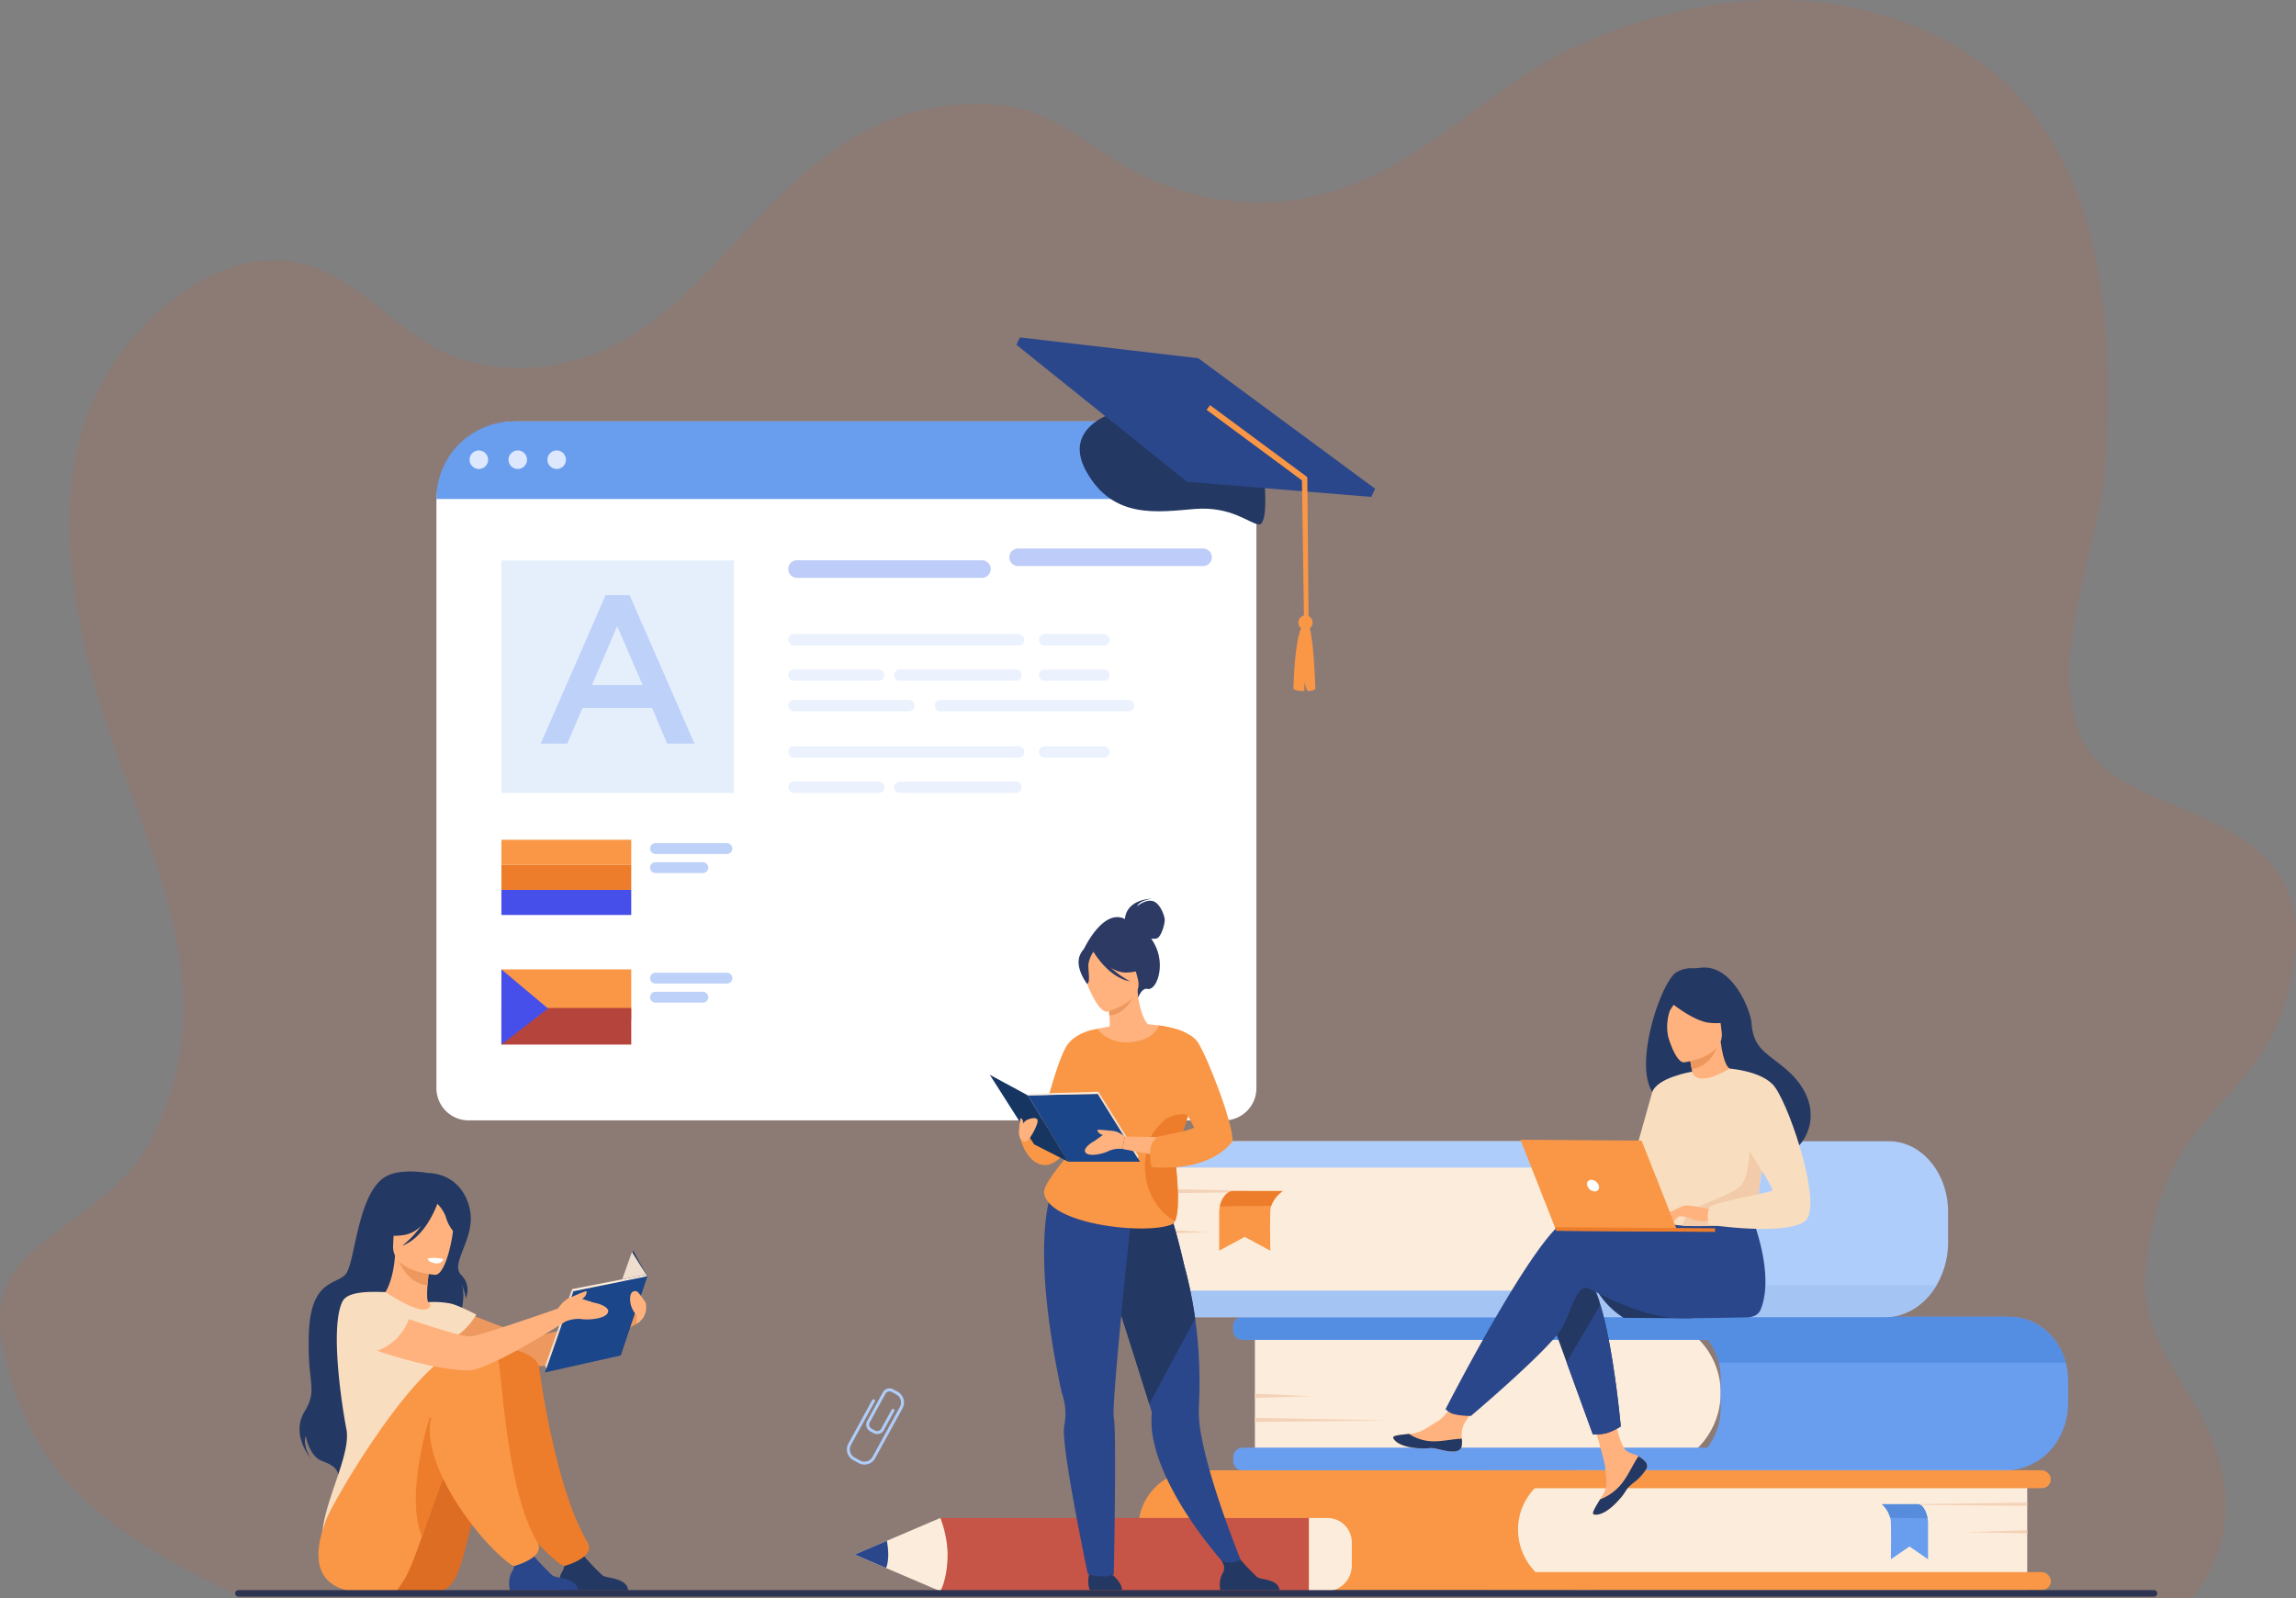 <svg xmlns="http://www.w3.org/2000/svg" width="569.999" height="396.766" viewBox="0 0 569.999 396.766">
  <rect x="0" y="0" width="569.999" height="396.766" fill="#808080" stroke="none"/>
  <g id="vidyalaya_grenada_2" transform="translate(-212.001 -1103)">
    <g id="Vidyalaya_Israel_1" transform="translate(17063 -7155.443)">
      <g id="Group_171770" data-name="Group 171770" transform="translate(-16851 8258.441)">
        <path id="Path_80166" data-name="Path 80166" d="M678.292,317.954c-4.821,39.255-32.637,32.723-37.029,78.366-1.568,16.291,10.289,26.532,16.18,40.637,6.524,15.59,4.213,29.6-4.6,40.283H169.362c-10.688-4.906-20.887-10.126-29.764-16.394-12.221-8.612-21.893-19.228-26.825-33.782-4.452-13.151-7.882-25.838,3.813-35.813,6.349-5.423,12.958-9.608,18.7-14.635a45.448,45.448,0,0,0,11.033-13.655c21.076-41.21-5.96-77.527-15.889-118.763-.958-4.007-1.835-8.054-2.534-12.115-1.821-10.343-2.668-20.836-1.588-31.057a68.448,68.448,0,0,1,8.478-27.132c7.373-12.919,26.472-32,46.995-28.359,15.421,2.739,25.125,17.811,39.049,23.262,17.547,6.868,37.014,1.376,50.159-8.721,25.566-19.637,41.949-56.963,85.644-53.542,14.816,1.158,24.818,13.082,37.809,18.547,17.859,7.522,35.476,7.467,52.543.149,19.628-8.421,33.1-24.065,52.368-33.019A130.405,130.405,0,0,1,519.7,84.757c15.5-4.279,32.458-5.792,48.448-2.494a94.235,94.235,0,0,1,9.65,2.494c53.458,16.775,55.974,71.721,53.458,111.813-1.154,18.369-15.58,50.049-4.923,69.029S682.954,279.995,678.292,317.954Z" transform="translate(-108.623 -80.472)" fill="rgba(252,79,25,0.99)" opacity="0.1"/>
      </g>
    </g>
    <g id="Group_185439" data-name="Group 185439" transform="translate(13.795 960.947)">
      <g id="Group_185403" data-name="Group 185403" transform="translate(408.464 486.731)">
        <g id="Group_185401" data-name="Group 185401" transform="translate(4.788)">
          <path id="Path_96577" data-name="Path 96577" d="M1159.8,1557.5l-.849-.465a1.877,1.877,0,0,1-.744-2.545l3.9-7.128a1.877,1.877,0,0,1,2.545-.744l1.217.666a.367.367,0,0,1-.352.644l-1.217-.666a1.142,1.142,0,0,0-1.549.453l-3.9,7.128a1.143,1.143,0,0,0,.453,1.549l.85.465a1.142,1.142,0,0,0,1.549-.453l2.591-4.731a.367.367,0,0,1,.644.352l-2.591,4.732A1.877,1.877,0,0,1,1159.8,1557.5Z" transform="translate(-1157.975 -1546.386)" fill="#afcdfb"/>
        </g>
        <g id="Group_185402" data-name="Group 185402" transform="translate(0 0.851)">
          <path id="Path_96578" data-name="Path 96578" d="M1133.417,1569.029l-1.523-.834a3.037,3.037,0,0,1-1.06-4.151l5.868-10.716a.367.367,0,0,1,.644.352l-5.868,10.716a2.3,2.3,0,0,0,.769,3.155l1.523.834a2.3,2.3,0,0,0,3.072-1.052l6.684-12.206a2.3,2.3,0,0,0-.769-3.155.367.367,0,0,1,.352-.644,3.037,3.037,0,0,1,1.06,4.151l-6.683,12.206A3.037,3.037,0,0,1,1133.417,1569.029Z" transform="translate(-1130.426 -1551.283)" fill="#afcdfb"/>
        </g>
      </g>
      <g id="Group_185412" data-name="Group 185412" transform="translate(306.552 246.672)">
        <path id="Rectangle_151813" data-name="Rectangle 151813" d="M20,0H183.567a20,20,0,0,1,20,20V165.531a8,8,0,0,1-8,8H8a8,8,0,0,1-8-8V20A20,20,0,0,1,20,0Z" transform="translate(0)" fill="#fff"/>
        <path id="Rectangle_151814" data-name="Rectangle 151814" d="M19.256,0H184.311a19.256,19.256,0,0,1,19.256,19.256v0a0,0,0,0,1,0,0H0a0,0,0,0,1,0,0v0A19.256,19.256,0,0,1,19.256,0Z" transform="translate(0)" fill="#699dee"/>
        <g id="Group_185404" data-name="Group 185404" transform="translate(8.232 7.21)">
          <path id="Path_96579" data-name="Path 96579" d="M915.682,427.6a2.3,2.3,0,1,1,2.3,2.3A2.3,2.3,0,0,1,915.682,427.6Z" transform="translate(-915.682 -425.3)" fill="#dde7fe"/>
          <path id="Path_96580" data-name="Path 96580" d="M971.275,427.6a2.3,2.3,0,1,1,2.3,2.3A2.3,2.3,0,0,1,971.275,427.6Z" transform="translate(-961.613 -425.3)" fill="#dde7fe"/>
          <path id="Path_96581" data-name="Path 96581" d="M1026.869,427.6a2.3,2.3,0,1,1,2.3,2.3A2.3,2.3,0,0,1,1026.869,427.6Z" transform="translate(-1007.544 -425.3)" fill="#dde7fe"/>
        </g>
        <rect id="Rectangle_151815" data-name="Rectangle 151815" width="57.704" height="57.704" transform="translate(16.132 34.535)" fill="#cde0fb" opacity="0.5"/>
        <path id="Path_96582" data-name="Path 96582" d="M1418.953,586.53h-45.9a2.181,2.181,0,0,1-2.181-2.181h0a2.181,2.181,0,0,1,2.181-2.181h45.9a2.181,2.181,0,0,1,2.181,2.181h0A2.181,2.181,0,0,1,1418.953,586.53Z" transform="translate(-1283.527 -547.694)" fill="#7c9af2" opacity="0.5"/>
        <path id="Path_96583" data-name="Path 96583" d="M1734.752,569.7h-45.9a2.181,2.181,0,0,1-2.181-2.181h0a2.181,2.181,0,0,1,2.181-2.181h45.9a2.181,2.181,0,0,1,2.181,2.181h0A2.181,2.181,0,0,1,1734.752,569.7Z" transform="translate(-1544.438 -533.79)" fill="#7c9af2" opacity="0.5"/>
        <g id="Group_185405" data-name="Group 185405" transform="translate(87.346 52.797)" opacity="0.3">
          <path id="Path_96584" data-name="Path 96584" d="M1428.039,690.416h-55.752a1.414,1.414,0,0,1-1.414-1.414h0a1.414,1.414,0,0,1,1.414-1.413h55.752a1.413,1.413,0,0,1,1.413,1.413h0A1.413,1.413,0,0,1,1428.039,690.416Z" transform="translate(-1370.873 -687.589)" fill="#bdd1f9"/>
          <path id="Path_96585" data-name="Path 96585" d="M1745.048,690.416h-14.717a1.414,1.414,0,0,1-1.414-1.414h0a1.414,1.414,0,0,1,1.414-1.413h14.717a1.413,1.413,0,0,1,1.413,1.413h0A1.413,1.413,0,0,1,1745.048,690.416Z" transform="translate(-1666.687 -687.589)" fill="#bdd1f9"/>
          <path id="Path_96586" data-name="Path 96586" d="M1393.323,740.854h-21.036a1.414,1.414,0,0,1-1.414-1.414h0a1.414,1.414,0,0,1,1.414-1.413h21.036a1.414,1.414,0,0,1,1.414,1.413h0A1.414,1.414,0,0,1,1393.323,740.854Z" transform="translate(-1370.873 -729.261)" fill="#bdd1f9"/>
          <path id="Path_96587" data-name="Path 96587" d="M1552.335,740.854H1523.51a1.413,1.413,0,0,1-1.413-1.414h0a1.413,1.413,0,0,1,1.413-1.413h28.825a1.413,1.413,0,0,1,1.413,1.413h0A1.413,1.413,0,0,1,1552.335,740.854Z" transform="translate(-1495.814 -729.261)" fill="#bdd1f9"/>
          <path id="Path_96588" data-name="Path 96588" d="M1745.048,740.854h-14.717a1.414,1.414,0,0,1-1.414-1.414h0a1.414,1.414,0,0,1,1.414-1.413h14.717a1.413,1.413,0,0,1,1.413,1.413h0A1.413,1.413,0,0,1,1745.048,740.854Z" transform="translate(-1666.687 -729.261)" fill="#bdd1f9"/>
          <path id="Path_96589" data-name="Path 96589" d="M1400.83,784.466h-28.543a1.414,1.414,0,0,1-1.414-1.414h0a1.414,1.414,0,0,1,1.414-1.413h28.543a1.413,1.413,0,0,1,1.413,1.413h0A1.413,1.413,0,0,1,1400.83,784.466Z" transform="translate(-1370.873 -765.293)" fill="#bdd1f9"/>
          <path id="Path_96590" data-name="Path 96590" d="M1628.209,784.466h-46.683a1.413,1.413,0,0,1-1.414-1.414h0a1.413,1.413,0,0,1,1.414-1.413h46.683a1.413,1.413,0,0,1,1.413,1.413h0A1.413,1.413,0,0,1,1628.209,784.466Z" transform="translate(-1543.745 -765.293)" fill="#bdd1f9"/>
        </g>
        <g id="Group_185406" data-name="Group 185406" transform="translate(87.346 80.646)" opacity="0.3">
          <path id="Path_96591" data-name="Path 96591" d="M1428.039,850.647h-55.752a1.414,1.414,0,0,1-1.414-1.413h0a1.414,1.414,0,0,1,1.414-1.414h55.752a1.413,1.413,0,0,1,1.413,1.414h0A1.413,1.413,0,0,1,1428.039,850.647Z" transform="translate(-1370.873 -847.82)" fill="#bdd1f9"/>
          <path id="Path_96592" data-name="Path 96592" d="M1745.048,850.647h-14.717a1.414,1.414,0,0,1-1.414-1.413h0a1.414,1.414,0,0,1,1.414-1.414h14.717a1.413,1.413,0,0,1,1.413,1.414h0A1.413,1.413,0,0,1,1745.048,850.647Z" transform="translate(-1666.687 -847.82)" fill="#bdd1f9"/>
          <path id="Path_96593" data-name="Path 96593" d="M1393.323,901.085h-21.036a1.414,1.414,0,0,1-1.414-1.413h0a1.414,1.414,0,0,1,1.414-1.414h21.036a1.414,1.414,0,0,1,1.414,1.414h0A1.414,1.414,0,0,1,1393.323,901.085Z" transform="translate(-1370.873 -889.492)" fill="#bdd1f9"/>
          <path id="Path_96594" data-name="Path 96594" d="M1552.335,901.085H1523.51a1.413,1.413,0,0,1-1.413-1.413h0a1.413,1.413,0,0,1,1.413-1.414h28.825a1.413,1.413,0,0,1,1.413,1.414h0A1.413,1.413,0,0,1,1552.335,901.085Z" transform="translate(-1495.814 -889.492)" fill="#bdd1f9"/>
        </g>
        <g id="Group_185407" data-name="Group 185407" transform="translate(25.904 43.136)">
          <path id="Path_96595" data-name="Path 96595" d="M1033.462,632.006h5.959l16.1,36.854h-6.8l-3.711-8.834h-17.3l-3.764,8.834h-6.587Zm9.2,22.321-6.325-14.637-6.273,14.637Z" transform="translate(-1017.361 -632.006)" fill="#bdd1f9"/>
        </g>
        <g id="Group_185408" data-name="Group 185408" transform="translate(16.132 103.863)">
          <rect id="Rectangle_151816" data-name="Rectangle 151816" width="32.235" height="6.223" fill="#f99746"/>
          <rect id="Rectangle_151817" data-name="Rectangle 151817" width="32.235" height="6.223" transform="translate(0 6.223)" fill="#ed7d2b"/>
          <rect id="Rectangle_151818" data-name="Rectangle 151818" width="32.235" height="6.223" transform="translate(0 12.446)" fill="#474fea"/>
        </g>
        <g id="Group_185409" data-name="Group 185409" transform="translate(53.038 104.698)">
          <path id="Path_96596" data-name="Path 96596" d="M1192.553,988.9h-17.736a1.344,1.344,0,0,1-1.344-1.344h0a1.344,1.344,0,0,1,1.344-1.344h17.736a1.344,1.344,0,0,1,1.344,1.344h0A1.344,1.344,0,0,1,1192.553,988.9Z" transform="translate(-1173.474 -986.208)" fill="#bdd1f9"/>
          <path id="Path_96597" data-name="Path 96597" d="M1186.578,1016.149h-11.761a1.344,1.344,0,0,1-1.344-1.344h0a1.344,1.344,0,0,1,1.344-1.344h11.761a1.344,1.344,0,0,1,1.344,1.344h0A1.344,1.344,0,0,1,1186.578,1016.149Z" transform="translate(-1173.474 -1008.725)" fill="#bdd1f9"/>
        </g>
        <g id="Group_185410" data-name="Group 185410" transform="translate(16.132 136.038)">
          <rect id="Rectangle_151819" data-name="Rectangle 151819" width="32.235" height="12.715" fill="#f99746"/>
          <rect id="Rectangle_151820" data-name="Rectangle 151820" width="32.235" height="9.094" transform="translate(0 9.575)" fill="#b5453c"/>
          <path id="Path_96598" data-name="Path 96598" d="M961.137,1166.523l11.564,9.713-11.564,8.956Z" transform="translate(-961.137 -1166.523)" fill="#474fea"/>
        </g>
        <g id="Group_185411" data-name="Group 185411" transform="translate(53.038 136.873)">
          <path id="Path_96599" data-name="Path 96599" d="M1192.553,1174.019h-17.736a1.344,1.344,0,0,1-1.344-1.344h0a1.344,1.344,0,0,1,1.344-1.344h17.736a1.344,1.344,0,0,1,1.344,1.344h0A1.344,1.344,0,0,1,1192.553,1174.019Z" transform="translate(-1173.474 -1171.331)" fill="#bdd1f9"/>
          <path id="Path_96600" data-name="Path 96600" d="M1186.578,1201.273h-11.761a1.344,1.344,0,0,1-1.344-1.344h0a1.344,1.344,0,0,1,1.344-1.344h11.761a1.344,1.344,0,0,1,1.344,1.344h0A1.344,1.344,0,0,1,1186.578,1201.273Z" transform="translate(-1173.474 -1193.848)" fill="#bdd1f9"/>
        </g>
      </g>
      <g id="Group_185425" data-name="Group 185425" transform="translate(479.125 425.376)">
        <g id="Group_185416" data-name="Group 185416" transform="translate(25.251 43.575)">
          <g id="Group_185415" data-name="Group 185415">
            <path id="Rectangle_151821" data-name="Rectangle 151821" d="M0,0H96.755a18.886,18.886,0,0,1,18.886,18.886v0A19.314,19.314,0,0,1,96.327,38.2H0a0,0,0,0,1,0,0V0A0,0,0,0,1,0,0Z" transform="translate(5.365 0)" fill="#fcecdb"/>
            <path id="Path_96606" data-name="Path 96606" d="M1889.523,1459.8v5.747a17.53,17.53,0,0,1-2.121,8.419,15.472,15.472,0,0,1-13.517,8.317h-189.35a2.351,2.351,0,0,1-2.268-2.426V1479a2.351,2.351,0,0,1,2.268-2.426h115.426a15.808,15.808,0,0,0,1.62-2.605,16.408,16.408,0,0,0,1.692-7.3v-7.305a16.25,16.25,0,0,0-.467-3.888,15.678,15.678,0,0,0-2.677-5.672H1684.536a2.352,2.352,0,0,1-2.268-2.428v-.858a2.352,2.352,0,0,1,2.268-2.428h190.3c6.706,0,12.362,4.812,14.118,11.386A16.7,16.7,0,0,1,1889.523,1459.8Z" transform="translate(-1682.268 -1444.086)" fill="#699dee"/>
            <path id="Path_96607" data-name="Path 96607" d="M1888.957,1455.472h-86.151a15.678,15.678,0,0,0-2.677-5.672H1684.536a2.352,2.352,0,0,1-2.268-2.428v-.858a2.352,2.352,0,0,1,2.268-2.428h190.3C1881.545,1444.086,1887.2,1448.9,1888.957,1455.472Z" transform="translate(-1682.268 -1444.086)" fill="#548ee2"/>
          </g>
          <path id="Path_96608" data-name="Path 96608" d="M1713.136,1553.983l14.02.642-14.02.387Z" transform="translate(-1707.771 -1534.883)" fill="#f4d2b8"/>
          <path id="Path_96609" data-name="Path 96609" d="M1713.136,1588.469l33.355.642-33.355.387Z" transform="translate(-1707.771 -1563.375)" fill="#f4d2b8"/>
        </g>
        <g id="Group_185420" data-name="Group 185420" transform="translate(1.666 81.695)">
          <g id="Group_185418" data-name="Group 185418" transform="translate(0 0)">
            <g id="Group_185417" data-name="Group 185417">
              <path id="Rectangle_151822" data-name="Rectangle 151822" d="M0,0H97.634a15.324,15.324,0,0,1,15.324,15.324v0a14.39,14.39,0,0,1-14.39,14.39H0a0,0,0,0,1,0,0V0A0,0,0,0,1,0,0Z" transform="translate(112.958 29.713) rotate(180)" fill="#f99746"/>
              <path id="Rectangle_151823" data-name="Rectangle 151823" d="M0,0H111.387a15.023,15.023,0,0,1,15.023,15.023v0a14.69,14.69,0,0,1-14.69,14.69H0a0,0,0,0,1,0,0V0A0,0,0,0,1,0,0Z" transform="translate(220.691 29.713) rotate(180)" fill="#fcecdb"/>
              <rect id="Rectangle_151824" data-name="Rectangle 151824" width="141.774" height="4.444" rx="2.222" transform="translate(226.554 29.713) rotate(180)" fill="#f99746"/>
              <rect id="Rectangle_151825" data-name="Rectangle 151825" width="141.774" height="4.444" rx="2.222" transform="translate(226.554 4.444) rotate(180)" fill="#f99746"/>
            </g>
            <path id="Path_96610" data-name="Path 96610" d="M2743.48,1748.9l-15.326.5,15.326.3Z" transform="translate(-2522.789 -1734.039)" fill="#f4d2b8"/>
            <path id="Path_96611" data-name="Path 96611" d="M2643.012,1709.552l-36.461.5,36.461.3Z" transform="translate(-2422.321 -1701.533)" fill="#f4d2b8"/>
          </g>
          <g id="Group_185419" data-name="Group 185419" transform="translate(184.605 8.419)">
            <path id="Path_96612" data-name="Path 96612" d="M2608.711,1711.853a6.9,6.9,0,0,1,2.08,3.375,5.538,5.538,0,0,1,.162,1.174c.086,2.788,0,9.1,0,9.1l4.613-3.155,4.6,3.155v-8.552a7.529,7.529,0,0,0-1.128-4.22,1.718,1.718,0,0,0-1.274-.875Z" transform="translate(-2608.711 -1711.853)" fill="#699dee"/>
            <path id="Path_96613" data-name="Path 96613" d="M2608.711,1711.853a6.9,6.9,0,0,1,2.08,3.375l9.244.125s-.363-3-2.271-3.5Z" transform="translate(-2608.711 -1711.853)" fill="#568cdb"/>
          </g>
        </g>
        <g id="Group_185424" data-name="Group 185424">
          <g id="Group_185422" data-name="Group 185422">
            <g id="Group_185421" data-name="Group 185421">
              <path id="Rectangle_151826" data-name="Rectangle 151826" d="M0,0H91.522a21.583,21.583,0,0,1,21.583,21.583v0A22.072,22.072,0,0,1,91.033,43.655H0a0,0,0,0,1,0,0V0A0,0,0,0,1,0,0Z" transform="translate(5.247)" fill="#fcecdb"/>
              <path id="Path_96614" data-name="Path 96614" d="M1655.39,1210.319v9.4a11.337,11.337,0,0,1-4.617,9.356,8.067,8.067,0,0,1-4.553,1.436H1539.253a2.52,2.52,0,0,0-2.27,2.711v1.109a2.52,2.52,0,0,0,2.27,2.711h184.788c5.3,0,9.988-3.148,12.818-7.966a21.172,21.172,0,0,0,2.832-10.725v-7.413a20.321,20.321,0,0,0-1.459-7.632c-2.376-5.87-7.409-9.918-13.235-9.918H1539.253a2.518,2.518,0,0,0-2.27,2.709v1.109a2.52,2.52,0,0,0,2.27,2.711h107.295a8.278,8.278,0,0,1,6.507,3.389A11.548,11.548,0,0,1,1655.39,1210.319Z" transform="translate(-1536.983 -1193.38)" fill="#afcdfb"/>
              <path id="Path_96615" data-name="Path 96615" d="M1536.983,1402.865v1.109a2.52,2.52,0,0,0,2.27,2.711h184.788c5.3,0,9.988-3.148,12.818-7.966h-86.086a8.068,8.068,0,0,1-4.553,1.436H1539.253A2.52,2.52,0,0,0,1536.983,1402.865Z" transform="translate(-1536.983 -1363.029)" fill="#a4c4f4"/>
            </g>
            <path id="Path_96616" data-name="Path 96616" d="M1567.17,1318.963l13.713.734-13.713.442Z" transform="translate(-1561.923 -1297.135)" fill="#f4d2b8"/>
            <path id="Path_96617" data-name="Path 96617" d="M1567.17,1261.158l32.623.734-32.623.442Z" transform="translate(-1561.923 -1249.377)" fill="#f4d2b8"/>
          </g>
          <g id="Group_185423" data-name="Group 185423" transform="translate(21.748 12.369)">
            <path id="Path_96618" data-name="Path 96618" d="M1677.9,1264.541a7.654,7.654,0,0,0-2.866,3.66,4.813,4.813,0,0,0-.223,1.273c-.119,3.023,0,9.865,0,9.865l-6.356-3.421-6.34,3.421v-9.273a6.913,6.913,0,0,1,1.554-4.576,2.462,2.462,0,0,1,1.756-.948Z" transform="translate(-1662.113 -1264.541)" fill="#f99746"/>
            <path id="Path_96619" data-name="Path 96619" d="M1678.762,1264.541a7.654,7.654,0,0,0-2.866,3.66l-12.738.135s.5-3.258,3.129-3.8Z" transform="translate(-1662.976 -1264.541)" fill="#ed7d2b"/>
          </g>
        </g>
      </g>
      <g id="girl_2" data-name="girl 2" transform="translate(272.559 432.892)">
        <path id="Path_96620" data-name="Path 96620" d="M799.177,1422.333s19.912,8.675,23.527,8.518,25.887-6.784,25.887-6.784l-.567,3.831s-17.188,9.885-23.2,10.446c-5.916.552-26.146-5.31-28.1-6.547S793.5,1423.586,799.177,1422.333Z" transform="translate(-764.382 -1390.054)" fill="#ed985f"/>
        <path id="Path_96621" data-name="Path 96621" d="M650.288,1236.979s-7.346-1.4-11,1.276c-6.627,4.84-6.983,21.525-9.467,24.01s-8.471,1.425-9,14.286,2.384,13.936-1.09,19.677,1.47,11.487,1.47,11.487-2.025-3.169-1.157-5.457c0,0,.843,5.048,4.05,6.232s3.682,2.051,4.194,3.786c0,0,27.361-14.02,27.391-23.965s5.384-19.8,2.755-24.1a9.535,9.535,0,0,1,1.315,3.895,5.127,5.127,0,0,0-1.157-5.837c-2.735-2.814,3.208-8.638,2.328-15.383C660.307,1242.253,657.057,1237.181,650.288,1236.979Z" transform="translate(-618.485 -1236.615)" fill="#233862"/>
        <path id="Path_96622" data-name="Path 96622" d="M725.872,1377.561a19.149,19.149,0,0,1-6.694,2.849c-10.319,2.384-14.273-6.337-15.758-12.324a8.87,8.87,0,0,1,3.5-1.074c.746-.088,1.53-.146,2.18-.179,1.159-.887,2.885-4.52,3.267-10.159l.485.13,8.133,2.226s-.373,2.585-.555,5.029c-.141,1.912-.163,3.739.2,4.186.635.138,1.015.228,1.015.228a.022.022,0,0,0,0,.008A52.349,52.349,0,0,1,725.872,1377.561Z" transform="translate(-688.657 -1335.807)" fill="#ffb27d"/>
        <path id="Path_96623" data-name="Path 96623" d="M765.8,1359.659s-.374,2.583-.555,5.029c-4.607-.461-6.746-4.848-7.578-7.254Z" transform="translate(-733.475 -1336.435)" fill="#ed985f"/>
        <path id="Path_96624" data-name="Path 96624" d="M762.6,1294.941s-10.936-.6-10.455-7.408-.607-11.465,6.4-11.368,8.174,2.79,8.566,5.1S765.456,1294.923,762.6,1294.941Z" transform="translate(-728.901 -1269.291)" fill="#ffb27d"/>
        <path id="Path_96625" data-name="Path 96625" d="M750.809,1270.794c-1.542-2.167-2.85-1.81-3.609-1.246a7.655,7.655,0,0,0-9.93.866,13.03,13.03,0,0,1-4.8,7.374s1.9,1.373,6.577.521a7.818,7.818,0,0,0,3.9-2.3,25.545,25.545,0,0,1-4.77,5.042c5.664-2.141,8.413-9.608,8.69-10.4a8.581,8.581,0,0,1,2.154,3.345c.42,1.772,2.233,4.542,3.281,4.495C752.3,1278.494,753.121,1274.045,750.809,1270.794Z" transform="translate(-712.657 -1262.625)" fill="#233862"/>
        <path id="Path_96626" data-name="Path 96626" d="M656.752,1442.644c-.988-5.049-4.208-25.219-.988-31.709,1.156-2.332,5.694-2.542,10.673-2.338,1.549,1,7.453,4.78,9.877,4.308.026-.005.073-.016.136-.032,1.142-.286,1.573-1.088.62-1.779a21.748,21.748,0,0,1,5.528.339c1.73.326,6.395,2.739,6.395,2.739s-2.349,4.245-5.813,5.709c.589,5.269-.287,7.594-5.753,19.765-4.62,10.288.623,19.551.623,19.551s-27.193,21.863-27.344,10.731C650.593,1461.547,658.015,1449.1,656.752,1442.644Z" transform="translate(-645.105 -1378.656)" fill="#f9ddbf"/>
        <path id="Path_96627" data-name="Path 96627" d="M736.511,1552.477a5.056,5.056,0,0,0,3.637-2.214q.2-.295.42-.633c3.1-4.686,4.3-19.036,11.262-34.323,1.7-3.722,7.783-4.391,9.443-8.6,0,0,4.085-13.637-7.82-14.039s-31.884,37.944-32.2,41.965C720.949,1538.53,713.383,1555.087,736.511,1552.477Z" transform="translate(-702.217 -1448.163)" fill="#dd6d22"/>
        <path id="Path_96628" data-name="Path 96628" d="M1006.641,1793.2H989.7s-.634-2.7.479-4.542c.985-1.627.607-2.554-.122-3.9a6.585,6.585,0,0,0,2.854.537,5.971,5.971,0,0,0,2.52-.886,60.976,60.976,0,0,0,4.828,5.072C1001.362,1790.28,1006.3,1790,1006.641,1793.2Z" transform="translate(-925.03 -1689.203)" fill="#233862"/>
        <path id="Path_96629" data-name="Path 96629" d="M890.706,1494.051c1.02,7.649,5,31.793,12.033,43.572,2.266,3.8-5.709,5.927-5.752,5.915-1.07-.28-2.852-1.985-3.673-2.725-5.706-5.142-17.29-19.7-17.29-31.379,0-5.693-.1-16.564,4.04-19.327C882.613,1488.4,890.3,1491.013,890.706,1494.051Z" transform="translate(-831.263 -1445.603)" fill="#ed7d2b"/>
        <path id="Path_96630" data-name="Path 96630" d="M664.981,1548.029s.628-.874,1.723-2.534c1.3-1.974,2.745-5.858,4.495-10.837,1.838-5.227,4.018-11.657,6.743-18.348.841-2.065,1.734-4.156,2.684-6.243,1.7-3.722,6.361-3.207,8.021-7.415,0,0,6.476-14.585-5.429-14.988s-34.527,39.017-35.827,42.835C645.967,1534.679,639.024,1552.033,664.981,1548.029Z" transform="translate(-640.792 -1444.028)" fill="#f99746"/>
        <path id="Path_96631" data-name="Path 96631" d="M935.074,1793.2H918.129s-.633-2.7.479-4.542c.985-1.627.607-2.554-.122-3.9a6.584,6.584,0,0,0,2.854.537,5.971,5.971,0,0,0,2.52-.886,60.989,60.989,0,0,0,4.828,5.072C929.8,1790.28,934.733,1790,935.074,1793.2Z" transform="translate(-865.902 -1689.203)" fill="#2b478b"/>
        <path id="Path_96632" data-name="Path 96632" d="M786.136,1617.169c1.838-5.227,4.018-11.657,6.743-18.348-.712-5.069-2.247-9.5-4.828-11.291C788.051,1587.529,781.789,1606.928,786.136,1617.169Z" transform="translate(-755.729 -1526.539)" fill="#ed7d2b"/>
        <path id="Path_96633" data-name="Path 96633" d="M821.687,1494.95c1.02,7.649,2.457,32.335,9.486,44.114,2.266,3.8-5.709,5.926-5.752,5.915-1.07-.28-2.852-1.985-3.673-2.725-5.706-5.142-17.29-19.7-17.29-31.379,0-5.693,6.68-16.108,10.82-18.871A4.164,4.164,0,0,1,821.687,1494.95Z" transform="translate(-772.135 -1447.045)" fill="#f99746"/>
        <path id="Path_96634" data-name="Path 96634" d="M805.409,1360.514a10.1,10.1,0,0,0-3.943-.173s.154,1.135,2.3,1.247A1.711,1.711,0,0,0,805.409,1360.514Z" transform="translate(-769.663 -1338.776)" fill="#fff"/>
        <g id="Group_185427" data-name="Group 185427" transform="translate(60.926 19.659)">
          <g id="Group_185426" data-name="Group 185426">
            <path id="Path_96635" data-name="Path 96635" d="M1062.39,1356.063l-3.513-6.338-7.6,21.206,4.484,4.813Z" transform="translate(-1036.982 -1349.725)" fill="#163560"/>
            <path id="Path_96636" data-name="Path 96636" d="M976.1,1389.9l-7.064,20.181,18.778-4.212,6.629-19.681Z" transform="translate(-969.031 -1379.854)" fill="#1c468a"/>
            <path id="Path_96637" data-name="Path 96637" d="M969.621,1424.288l-.329-.576,6.685-19.1.334.51Z" transform="translate(-969.246 -1395.074)" fill="#efdece"/>
            <path id="Path_96638" data-name="Path 96638" d="M1007.752,1388.145l17.8-3.464.874.263-18.343,3.712Z" transform="translate(-1001.022 -1378.605)" fill="#fcecdb"/>
          </g>
          <path id="Path_96639" data-name="Path 96639" d="M1085.645,1357.527l-3.8-6.03-2.422,6.808,5.346-1.04Z" transform="translate(-1060.238 -1351.189)" fill="#efdece"/>
        </g>
        <path id="Path_96640" data-name="Path 96640" d="M742.566,1410.637c-.611-.117-1.921-.611-3.247-.976a2.721,2.721,0,0,0,.959-1.073c.237-.748.394-.988-.394-.751s-3.549,1.5-3.549,1.5l.007,0c-1.568.458-3.013,2.675-3.013,2.675s-19.414,6.825-21.75,6.942c-3.613.181-27.664-8.676-27.664-8.676-5.676,1.253-4.4,8.227-2.449,9.464s19.259,7.533,29.515,7.652c5.195.06,24.091-12.085,24.091-12.085a8.043,8.043,0,0,1,3.944-.694c1.735.316,5.758,0,6.626-1.42S743.592,1410.834,742.566,1410.637Z" transform="translate(-669.154 -1378.005)" fill="#ffb27d"/>
        <path id="Path_96641" data-name="Path 96641" d="M692.194,1424.047a13.214,13.214,0,0,1-9.538,8.359s-12.2-3.758-6.125-12.069C676.53,1420.336,682.536,1415.874,692.194,1424.047Z" transform="translate(-665.041 -1387.4)" fill="#f9ddbf"/>
        <path id="Path_96642" data-name="Path 96642" d="M1094.669,1410.907h0a1.866,1.866,0,0,0-.065-.554s-1.74-2.753-2.31-2.865c-1.736-.343-1.736,1.943-1.368,3.417a5.991,5.991,0,0,0,1.437,2.545h0l-.069,2.154A4.607,4.607,0,0,0,1094.669,1410.907Z" transform="translate(-1008.652 -1377.762)" fill="#ffb27d"/>
      </g>
      <g id="Group_185435" data-name="Group 185435" transform="translate(544.076 382.241)">
        <path id="Path_96657" data-name="Path 96657" d="M2197.371,1396.124a20.975,20.975,0,0,0,7.239,7.845l16.9.119S2194.937,1391.818,2197.371,1396.124Z" transform="translate(-2147.414 -1316.993)" fill="#233862"/>
        <g id="Group_185432" data-name="Group 185432" transform="translate(0 0)">
          <path id="Path_96658" data-name="Path 96658" d="M2204.487,1584.384a1.563,1.563,0,0,1,.267,1.673.013.013,0,0,1,0,.008c-.411,1.111-1.752,2.346-3.308,3.578-.2.158-.376.3-.53.436-.041.035-.081.07-.119.105l-.091.082c-1.452,1.32-.912,1.628-3.523,4.309-2.978,3.054-5.013,3.1-5.59,2.811-.488-.243.519-1.866,1.634-3.692.054-.088.107-.177.162-.266.149-.243.3-.489.444-.733,1.308-2.2.984-3.235.7-6.521-.23-2.67-4.046-14.936-4.046-14.936l5.671-.936s1.637,9.758,3.506,11.272c1,.807,2.125.825,3.086,1.425.068.042.135.084.2.128A7.439,7.439,0,0,1,2204.487,1584.384Z" transform="translate(-2141.853 -1461.656)" fill="#ffb27d"/>
          <path id="Path_96659" data-name="Path 96659" d="M2209.142,1644.738a1.563,1.563,0,0,1,.267,1.673.013.013,0,0,1,0,.008,12.028,12.028,0,0,1-3.313,3.567c-.2.161-.37.309-.525.447-.041.035-.081.07-.119.105l-.092.082c-1.452,1.32-.911,1.628-3.522,4.309-2.978,3.054-5.013,3.1-5.59,2.811-.488-.243.519-1.866,1.634-3.692a12.6,12.6,0,0,0,5.3-3.845c1.8-2.259,3-5.168,4.227-6.85.068.042.135.084.2.128A7.431,7.431,0,0,1,2209.142,1644.738Z" transform="translate(-2146.508 -1522.009)" fill="#233862"/>
          <path id="Path_96660" data-name="Path 96660" d="M1927.672,1571.05c-.362,1.746-2.852,1.437-5.632.737s-2.124.114-6.083-.353-5.15-1.952-5.267-2.543c-.1-.524,1.855-.694,3.957-.921.264-.028.53-.058.8-.089,2.373-.281,4.121-1.8,6.283-3.04,2.049-1.176,5.128-6,5.128-6l5.432.469s-2.883,4.312-4,6.187a6.568,6.568,0,0,0-.56,3.7A6.972,6.972,0,0,1,1927.672,1571.05Z" transform="translate(-1910.686 -1452.182)" fill="#ffb27d"/>
          <path id="Path_96661" data-name="Path 96661" d="M1922.04,1615.205c-2.78-.7-2.124.114-6.083-.353s-5.15-1.953-5.267-2.543c-.1-.524,1.855-.694,3.957-.921l.019.041a11.171,11.171,0,0,0,5.663,1.8c2.688.084,5.541-.666,7.4-.623a6.972,6.972,0,0,1-.055,1.859C1927.309,1616.214,1924.819,1615.905,1922.04,1615.205Z" transform="translate(-1910.686 -1495.6)" fill="#233862"/>
          <path id="Path_96662" data-name="Path 96662" d="M2129.656,1388.854l4.984,13.706,6.507,17.9a10.742,10.742,0,0,0,3.526-.3,15.284,15.284,0,0,0,3.42-1.635s-1.706-19.179-5.064-30.205a19.6,19.6,0,0,0-2.911-6.415C2134.835,1375.573,2129.656,1388.854,2129.656,1388.854Z" transform="translate(-2091.598 -1304.588)" fill="#233862"/>
          <path id="Path_96663" data-name="Path 96663" d="M2015.862,1293.84c3.336-1.05,12.819.4,22.342,2.329l2.02-3.279,20.609-1.463s6.69,15.121,2.9,24.7c-.557,1.408-1.915,1.994-3.767,2.01l0,0s-12.293.213-16.274.185c-10.243-.072-21.629-7.194-23.106-7.5-2.418-.5-3.421,4.335-5.878,9.4s-22.919,22.357-22.919,22.357a17.9,17.9,0,0,1-4.414-.484,4.352,4.352,0,0,1-1.888-1.21S2008.339,1296.208,2015.862,1293.84Z" transform="translate(-1972.485 -1231.249)" fill="#2b478b"/>
          <path id="Path_96664" data-name="Path 96664" d="M2277.142,978.466c7.306,4.09,22.127,12.567,22.2,12.514,0,0,5.455,2.1,8.572.061,5.2-3.4,8.034-12.621-1.367-20.642-4.688-4-8.032-4.99-8.5-11.328-.252-3.439-4.87-14.813-12.682-13.82a11.879,11.879,0,0,1-1.968.115,7.3,7.3,0,0,0-3.968.995C2275,948.96,2266.157,976.825,2277.142,978.466Z" transform="translate(-2209.082 -945.189)" fill="#233862"/>
          <path id="Path_96665" data-name="Path 96665" d="M2333.631,1062.528c-.032.021,3.6,1.289,6.042.228,2.3-1,4.059-4.752,4.025-4.754-1.042-.055-2.179-.974-3.018-6.958l-.445.156-7.479,2.631s.524,2.4.857,4.679C2333.9,1060.426,2334.04,1062.26,2333.631,1062.528Z" transform="translate(-2259.399 -1032.646)" fill="#ffb27d"/>
          <path id="Path_96666" data-name="Path 96666" d="M2332.757,1054.573s.319,1.68.761,4.081c4.291-.741,6.1-4.4,6.718-6.713Z" transform="translate(-2259.399 -1033.388)" fill="#ed975d"/>
          <path id="Path_96667" data-name="Path 96667" d="M2301.77,995.484s10.216-1.3,9.31-7.647-.2-10.793-6.759-10.233-7.48,3.163-7.693,5.356S2299.089,995.658,2301.77,995.484Z" transform="translate(-2229.54 -971.931)" fill="#ffb27d"/>
          <path id="Path_96668" data-name="Path 96668" d="M2298.966,976.783s6.494,5.676,10.935,6.162,6.133-.929,6.133-.929a17.353,17.353,0,0,1-4.156-5.714,3.125,3.125,0,0,0-2.563-1.86C2306.144,974.144,2300.129,973.977,2298.966,976.783Z" transform="translate(-2231.481 -969.228)" fill="#233862"/>
          <path id="Path_96669" data-name="Path 96669" d="M2297.3,980.04a16.094,16.094,0,0,0-2.9,3.66,12.355,12.355,0,0,0-.381,6.565s-3.359-6.646-1.408-9.849C2294.68,977.019,2297.3,980.04,2297.3,980.04Z" transform="translate(-2225.728 -972.96)" fill="#233862"/>
          <path id="Path_96670" data-name="Path 96670" d="M2287.724,1109.409c.163,20.662-.031,16.344,2.215,18.32.541.476,2.071.768,4.084.915,6.332.465,17.476-.5,17.907-1.668,1.49-4.041.467-5.306,1.73-11.5.132-.659.294-1.372.484-2.148,1.047-4.253,2.046-5.695-1.512-12.563-3.227-6.222-6.588-11.277-6.9-11.1-8.665,5.061-9.33.751-9.33.751S2287.643,1099.33,2287.724,1109.409Z" transform="translate(-2222.193 -1064.553)" fill="#f9ddbf"/>
          <path id="Path_96671" data-name="Path 96671" d="M2158.332,1441.187l6.507,17.9a10.746,10.746,0,0,0,3.526-.3,15.281,15.281,0,0,0,3.42-1.635s-1.707-19.179-5.065-30.205Z" transform="translate(-2115.29 -1343.215)" fill="#2b478b"/>
          <path id="Path_96672" data-name="Path 96672" d="M2255.349,1094s-8.889,1.443-9.958,5.258-7.363,26.244-7.363,26.244,4.508.843,6.607-1.227,7.392-19.293,7.392-19.293Z" transform="translate(-2181.134 -1068.139)" fill="#f9ddbf"/>
          <path id="Path_96673" data-name="Path 96673" d="M2323.971,1210.348c6.332.465,17.476-.5,17.907-1.668,1.49-4.041.467-5.306,1.73-11.5l-3-8.626s.438,9.585-2.405,12.085-11.6,4.783-12.992,6.879A7.7,7.7,0,0,0,2323.971,1210.348Z" transform="translate(-2252.14 -1146.257)" fill="#f2ccaa"/>
          <path id="Path_96674" data-name="Path 96674" d="M2313.208,1286.239s-6.24-1.436-7.252-.888a14.68,14.68,0,0,0-3.8,3.251c-.313.7,2.249-.518,3.081-.735a7.4,7.4,0,0,1,2.651.6,8.824,8.824,0,0,0,4.754.511Z" transform="translate(-2234.091 -1226.126)" fill="#ffb27d"/>
          <path id="Path_96675" data-name="Path 96675" d="M2365.474,1089.663s8.388.576,11.265,4.649c4.049,5.733,11.99,30.1,7.318,33.307-5.262,3.614-23.837.787-23.837.787s-.6-2.9.272-4.289,14.877-3.554,15.527-4.2-7.983-12.648-7.969-14.585S2365.474,1089.663,2365.474,1089.663Z" transform="translate(-2281.924 -1064.553)" fill="#f9ddbf"/>
          <path id="Path_96676" data-name="Path 96676" d="M2310.664,1295.939a12.065,12.065,0,0,1-1.752,1.878,1.277,1.277,0,0,1-.707.146l.894-1.582Z" transform="translate(-2239.114 -1234.977)" fill="#ffb27d"/>
          <path id="Path_96677" data-name="Path 96677" d="M2306.008,1285.942l-3.82,1.822a.678.678,0,0,0,.629.248,9.075,9.075,0,0,0,1.655-.442Z" transform="translate(-2234.143 -1226.718)" fill="#ffb27d"/>
        </g>
        <g id="Group_185434" data-name="Group 185434" transform="translate(31.594 42.761)">
          <g id="Group_185433" data-name="Group 185433">
            <path id="Path_96678" data-name="Path 96678" d="M2131.485,1214.025l-30.118-.212-8.9-22.593,30.071.212Z" transform="translate(-2092.467 -1191.219)" fill="#f99746"/>
            <path id="Path_96679" data-name="Path 96679" d="M2141.684,1316.146l39.77.281-.006.878-39.417-.278Z" transform="translate(-2133.13 -1294.433)" fill="#ed7d2b"/>
          </g>
          <path id="Path_96680" data-name="Path 96680" d="M2187.615,1249.925a1.043,1.043,0,0,1,1.033-1.427,2.054,2.054,0,0,1,1.835,1.447,1.043,1.043,0,0,1-1.033,1.427A2.055,2.055,0,0,1,2187.615,1249.925Z" transform="translate(-2171.032 -1238.543)" fill="#fff"/>
        </g>
      </g>
      <g id="Group_185436" data-name="Group 185436" transform="translate(410.38 518.901)">
        <rect id="Rectangle_151827" data-name="Rectangle 151827" width="18.191" height="91.507" transform="translate(21.272 18.191) rotate(-89.989)" fill="#c65447"/>
        <path id="Path_96681" data-name="Path 96681" d="M1162.726,1749.67l-13.449-5.753-7.822-3.346,8.007-3.422,13.269-5.671a27.506,27.506,0,0,1,1.8,8.595C1164.57,1746.61,1162.726,1749.67,1162.726,1749.67Z" transform="translate(-1141.455 -1731.478)" fill="#fcecdb"/>
        <path id="Path_96682" data-name="Path 96682" d="M1800.984,1737.618v5.751a6.405,6.405,0,0,1-6.407,6.4h-4.233l0-18.191h4.6A6.035,6.035,0,0,1,1800.984,1737.618Z" transform="translate(-1677.563 -1731.563)" fill="#fcecdb"/>
        <path id="Path_96683" data-name="Path 96683" d="M1149.462,1764.1c.333,1.838.623,4.654-.184,6.768l-7.822-3.346Z" transform="translate(-1141.455 -1758.434)" fill="#2b478b"/>
      </g>
      <g id="Group_185438" data-name="Group 185438" transform="translate(443.935 365.158)">
        <path id="Path_96684" data-name="Path 96684" d="M1377.042,1176.32s1.639,7.112,6.417,7.112c4.1,0,9.713-9.258,9.713-9.258Z" transform="translate(-1369.65 -1117.294)" fill="#f99746"/>
        <path id="Path_96685" data-name="Path 96685" d="M1516.457,1361.833l-3.07,2.111s-14.763-15.736-18.328-30.82a23.465,23.465,0,0,1-.621-7.869s-.215-.683-.592-1.891l-.05-.161c-.165-.53-.363-1.153-.583-1.859-.716-2.279-1.7-5.4-2.819-8.949-2.58-8.172-8.482-26.6-11-34.268l18.124-6.557s2.059,4.694,5.017,17.454c.456,1.665.912,3.507,1.338,5.514.484,2.273.935,4.758,1.31,7.443a114.271,114.271,0,0,1,1.087,15.278c.01,2.283-.046,4.651-.181,7.093a31.316,31.316,0,0,0,.666,6.893C1509.036,1343.656,1516.457,1361.833,1516.457,1361.833Z" transform="translate(-1454.211 -1197.759)" fill="#2b478b"/>
        <path id="Path_96686" data-name="Path 96686" d="M1677.816,1798.407h-14.653a6.093,6.093,0,0,1,.414-3.928c.852-1.407.525-2.209-.105-3.373a5.7,5.7,0,0,0,2.468.465,5.159,5.159,0,0,0,2.179-.766,52.724,52.724,0,0,0,4.175,4.386C1673.251,1795.879,1677.521,1795.634,1677.816,1798.407Z" transform="translate(-1605.914 -1626.751)" fill="#233862"/>
        <path id="Path_96687" data-name="Path 96687" d="M1505.18,1301.978,1493.8,1323.2c-.165-.53-.363-1.153-.583-1.859-.716-2.279-1.7-5.4-2.819-8.949-2.58-8.172-8.482-26.6-11-34.268l18.124-6.557s2.059,4.694,5.017,17.454c.456,1.665.912,3.507,1.338,5.514C1504.354,1296.808,1504.8,1299.293,1505.18,1301.978Z" transform="translate(-1454.211 -1197.759)" fill="#233862"/>
        <path id="Path_96688" data-name="Path 96688" d="M1475.465,1806.277a6.542,6.542,0,0,0-.059,4.587h7.97s.165-1.892-2.727-4.087C1478.458,1805.116,1475.465,1806.277,1475.465,1806.277Z" transform="translate(-1450.579 -1639.208)" fill="#233862"/>
        <path id="Path_96689" data-name="Path 96689" d="M1478.46,851.958c0-.4.209-4.675,6.709-5.055,0,0-3.19.458-3.709,1.878,0,0,2.136-1.79,3.924-1.274s2.9,3.6,2.939,4.621-.871,4.341-1.99,4.648a3.441,3.441,0,0,1-1.363.035,15.328,15.328,0,0,1,.911,1.539c2.724,5.266.374,11.469-1.837,10.947-1.418-.335-2.281,2.123-2.281,2.123l-13.64-11.729S1472.9,849.161,1478.46,851.958Z" transform="translate(-1444.901 -846.903)" fill="#2c3a64"/>
        <path id="Path_96690" data-name="Path 96690" d="M1478.267,995.2a16.562,16.562,0,0,0,5.789,2.464c8.923,2.062,12.343-5.48,13.627-10.657a7.67,7.67,0,0,0-3.023-.929c-.645-.076-1.323-.126-1.885-.154-1-.768-2.495-3.909-2.825-8.785l-.42.113-7.033,1.925s.322,2.236.48,4.348c.122,1.654.141,3.234-.172,3.62-.549.119-.878.2-.878.2a.017.017,0,0,1,0,.007A45.26,45.26,0,0,0,1478.267,995.2Z" transform="translate(-1453.282 -954.499)" fill="#ffb27d"/>
        <path id="Path_96691" data-name="Path 96691" d="M1502.6,979.716s.323,2.234.48,4.348c3.984-.4,5.833-4.192,6.553-6.273Z" transform="translate(-1473.39 -955.042)" fill="#ed985f"/>
        <path id="Path_96692" data-name="Path 96692" d="M1472.978,928.126s9.173-2.357,7.617-8.047-1.42-9.827-7.343-8.562-6.462,3.745-6.4,5.771S1470.552,928.593,1472.978,928.126Z" transform="translate(-1443.845 -900.098)" fill="#ffb27d"/>
        <path id="Path_96693" data-name="Path 96693" d="M1461.691,909.236c.942-2.1,2.112-2.016,2.85-1.666a6.619,6.619,0,0,1,8.568-.941,11.268,11.268,0,0,0,5.317,5.443s-1.382,1.485-5.49,1.552a6.763,6.763,0,0,1-3.7-1.291,22.094,22.094,0,0,0,4.9,3.472c-5.165-.86-8.757-6.729-9.125-7.353a7.421,7.421,0,0,0-1.262,3.2c-.057,1.574.557,4.612-.34,4.749C1463.408,916.4,1460.279,912.383,1461.691,909.236Z" transform="translate(-1439.285 -895.283)" fill="#2c3a64"/>
        <path id="Path_96694" data-name="Path 96694" d="M1432.893,1027.232s15.406-3.74,22.105,1.785l-3.348,46.69-30.13-7.279s.848-2.954,6.625-10.811S1431.41,1038.237,1432.893,1027.232Z" transform="translate(-1406.398 -994.867)" fill="#ffb27d"/>
        <path id="Path_96695" data-name="Path 96695" d="M1434.019,1263.931s-.018.158-.049.46c-.014.13-.031.286-.051.469-.13,1.21-.375,3.532-.692,6.551-.827,7.918-2.124,20.636-3.008,30.675-.692,7.849-1.131,14.06-.894,15.057.714,3,0,38.883,0,38.883-2.561,1.228-6.443,0-6.443,0s-6.822-32.334-5.867-36.828a15.477,15.477,0,0,0-.638-8.33c-5.3-24.665-4.716-38.336-3.665-44.88a27.6,27.6,0,0,1,.906-4,8.332,8.332,0,0,1,.363-.982A24.927,24.927,0,0,1,1434.019,1263.931Z" transform="translate(-1398.543 -1188.29)" fill="#2b478b"/>
        <path id="Path_96696" data-name="Path 96696" d="M1443.178,1044.026c-.743,5.617-3.719,12.49-4.782,16.19,0,0,1.776,12.845.081,16.372a1.562,1.562,0,0,1-.723.81c-6.283,2.737-30.75.079-31.783-7.813-.375-2.868,9.32-12.955,9.884-14.179.235-.506.484-2.148-.652-5.549-1.611,4.967-10.5,3.539-10.5,3.539,1.044-1.786,3.644-14.141,6.547-19.718,2.183-4.193,8.011-4.8,8.011-4.8s2.426,3.847,8.292,3.3,6.939-4.137,6.939-4.137,5.2.692,6.806,1.985C1441.574,1030.252,1444.154,1036.667,1443.178,1044.026Z" transform="translate(-1392.501 -996.56)" fill="#f99746"/>
        <path id="Path_96697" data-name="Path 96697" d="M1563.442,1164.9s1.776,12.845.081,16.372c-4.577-2.3-8.185-8.513-7.352-15.436.616-5.118,1.53-6.285,4.269-9.214,2.012-2.152,6.663-2.273,6.3-1.25C1565.653,1158.419,1564,1162.944,1563.442,1164.9Z" transform="translate(-1517.546 -1101.243)" fill="#ed7d2b"/>
        <g id="Group_185437" data-name="Group 185437" transform="translate(0 43.724)">
          <path id="Path_96698" data-name="Path 96698" d="M1406.145,1125.757l10.491,16.83h-17.85l-10-16.466Z" transform="translate(-1379.356 -1121.015)" fill="#1c468a"/>
          <path id="Path_96699" data-name="Path 96699" d="M1498.587,1139.223l.181-.588-9.927-15.927-.2.53Z" transform="translate(-1461.853 -1118.496)" fill="#efdece"/>
          <path id="Path_96700" data-name="Path 96700" d="M1406.344,1122.708l-16.816.479-.738.415,17.355-.364Z" transform="translate(-1379.356 -1118.496)" fill="#fcecdb"/>
          <path id="Path_96701" data-name="Path 96701" d="M1343.946,1103.58l-9.434-5.106,11,17.268,8.432,4.3Z" transform="translate(-1334.513 -1098.474)" fill="#163560"/>
        </g>
        <path id="Path_96702" data-name="Path 96702" d="M1550.49,1171.485c-1.01.462-3.6,3.517-4.53,3.827-4.162,1.393-21.877-2.313-21.877-2.313l.548-3.1s17.387.462,19.3-.05c.36-.1,2.239-3.036,2.961-3.457Z" transform="translate(-1491.135 -1110.861)" fill="#ffb27d"/>
        <path id="Path_96703" data-name="Path 96703" d="M1480.206,1180.017s-2.1-1.707-3.513-1.321-3.5,2.178-4.275,2.6-2.877,1.942-1.811,2.859,4.384.13,5.7-.574a6.8,6.8,0,0,1,3.353-.463Z" transform="translate(-1446.708 -1120.983)" fill="#ffb27d"/>
        <path id="Path_96704" data-name="Path 96704" d="M1491.7,1177.266s-2.548-.3-3.244-.29-.507.167-.123.707,1.711.746,1.772.935S1491.7,1177.266,1491.7,1177.266Z" transform="translate(-1461.313 -1119.607)" fill="#ffb27d"/>
        <path id="Path_96705" data-name="Path 96705" d="M1565.5,1028.043s7.556.9,9.637,4.137c2.631,4.1,8.839,20.415,8.639,24.527,0,0-4.539,7.725-20.1,6.489,0,0-1.62-5.72,1.655-7.608,0,0,7.995-1.422,8.916-2.233l-6.519-11.846Z" transform="translate(-1523.513 -996.56)" fill="#f99746"/>
        <path id="Path_96706" data-name="Path 96706" d="M1380.71,1160.86c-.234-.952-2.31-.357-3.01.191a2.84,2.84,0,0,0-.532.625c-.022-.159-.041-.312-.051-.431-.039-.447-.56-1.248-.69-.649s-.342,3.12-.342,3.12c-.026,2.03,1.279,2.867,2.118,2.207S1380.945,1161.812,1380.71,1160.86Z" transform="translate(-1368.86 -1105.878)" fill="#ffb27d"/>
      </g>
      <path id="Rectangle_151828" data-name="Rectangle 151828" d="M.814,0H476.363a.814.814,0,0,1,.814.814v0a.814.814,0,0,1-.814.814H.814A.814.814,0,0,1,0,.814v0A.814.814,0,0,1,.814,0Z" transform="translate(256.586 536.808)" fill="#2e3552"/>
      <g id="Group_317024" data-name="Group 317024" transform="translate(450.533 225.815)">
        <path id="Path_96601" data-name="Path 96601" d="M1833.095,386.4s.839,10.006-1.441,9.854-6.781-4.556-15.863-3.84-20.2,2.7-26.913-9.184,8.591-15.309,8.591-15.309l35.626,18.479Z" transform="translate(-1771.453 -349.824)" fill="#233862"/>
        <path id="Path_96602" data-name="Path 96602" d="M1739.059,299.654l45.767,3.764.952-2.036L1741.9,268.993l-44.323-5.178-.851,1.822,42.333,34.017Z" transform="translate(-1696.726 -263.815)" fill="#2b478b"/>
        <g id="Group_185413" data-name="Group 185413" transform="translate(68.777 69.02)">
          <path id="Path_96603" data-name="Path 96603" d="M2102.952,662.215a1.774,1.774,0,1,0-1.218,2.194,1.775,1.775,0,0,0,1.218-2.194Z" transform="translate(-2098.249 -660.928)" fill="#f99746"/>
          <path id="Path_96604" data-name="Path 96604" d="M2095.615,671.161c1.836-.143,2.265,16.56,2.265,16.56a4.066,4.066,0,0,1-1.785.431c-.588-.132-.889-2.388-.889-2.388l-.056,2.365a6.435,6.435,0,0,1-2.711-.42s.273-16.321,3.177-16.547Z" transform="translate(-2092.438 -669.381)" fill="#f99746"/>
        </g>
        <path id="Path_96605" data-name="Path 96605" d="M1993.739,414.959l-.332-36.491-.237-.177-23.906-17.684-.859,1.162,23.668,17.508.535,35.62Z" transform="translate(-1921.187 -343.784)" fill="#f99746"/>
      </g>
    </g>
  </g>
</svg>
